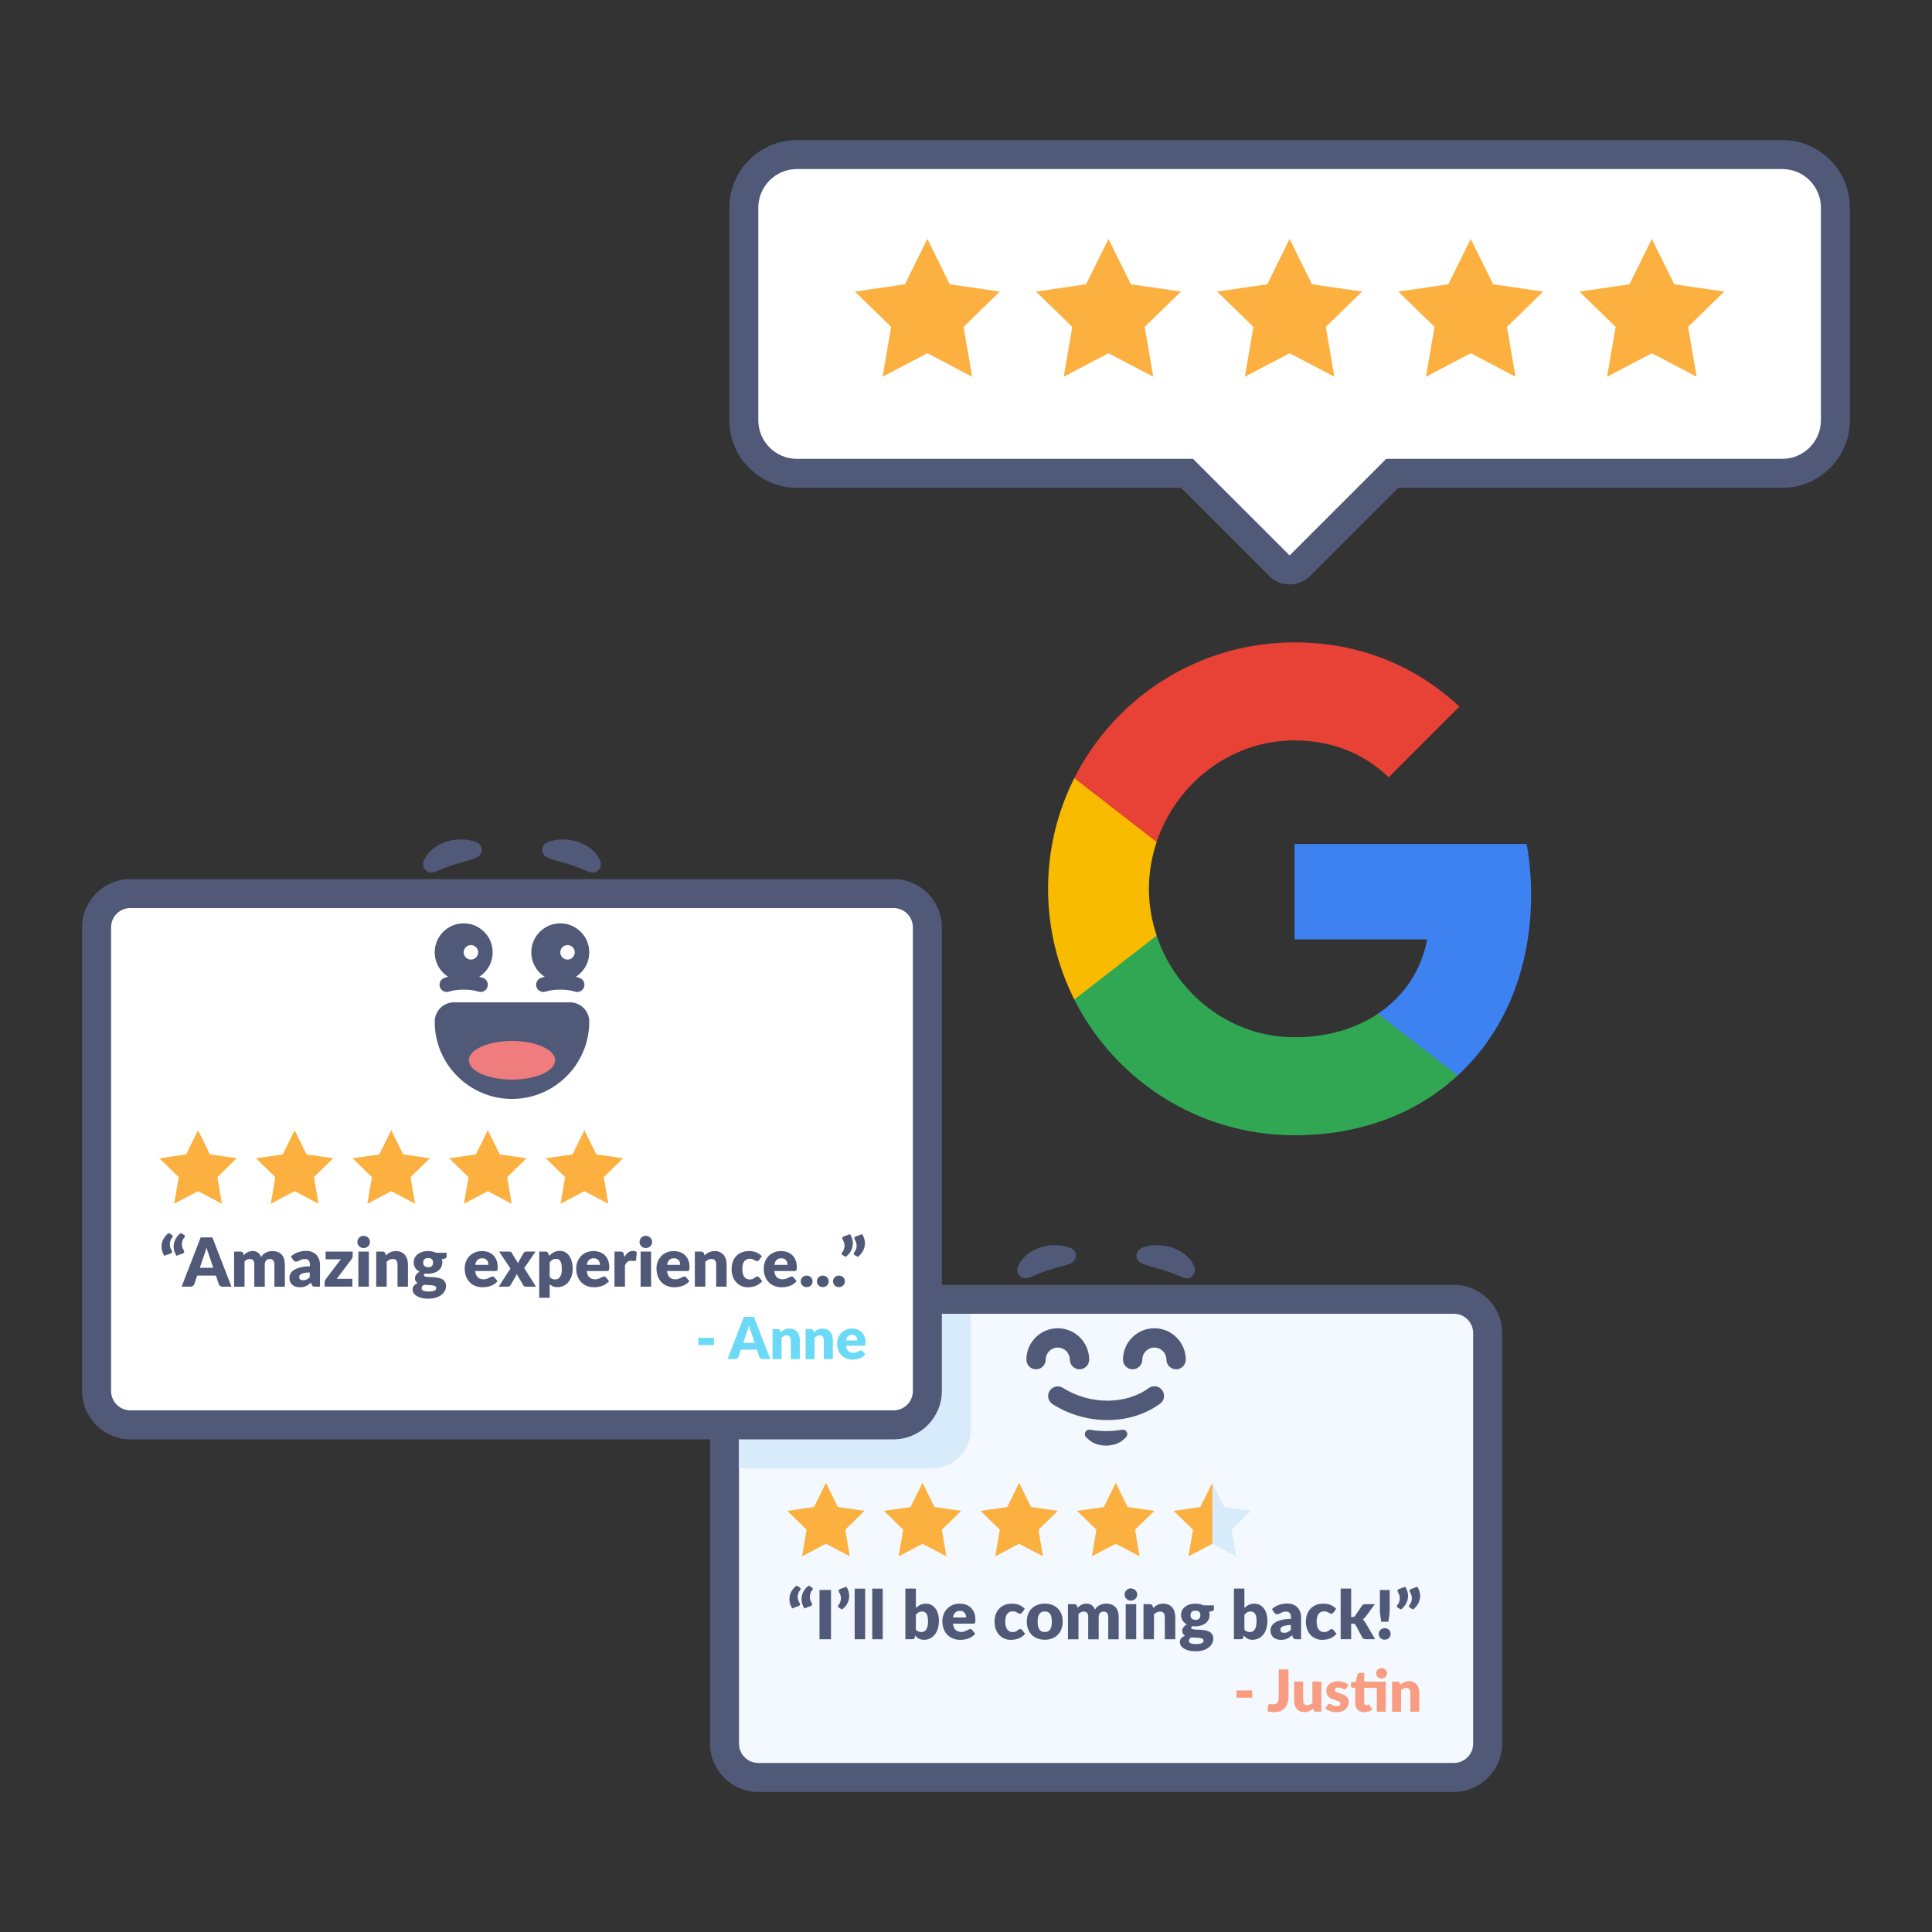 <?xml version="1.0" encoding="utf-8"?>
<!-- Generator: Adobe Illustrator 25.2.3, SVG Export Plug-In . SVG Version: 6.00 Build 0)  -->
<svg version="1.1" id="google-seller-ratings" xmlns="http://www.w3.org/2000/svg" xmlns:xlink="http://www.w3.org/1999/xlink"
	 x="0px" y="0px" viewBox="0 0 400 400" style="enable-background:new 0 0 400 400;" xml:space="preserve">
<rect x="0" y="0" width="400" height="400" fill="#333333" stroke="none"/>
<style type="text/css">
	.st0{fill:#FFFFFF;}
	.st1{fill:#515979;}
	.st2{fill-rule:evenodd;clip-rule:evenodd;fill:#3E82F1;}
	.st3{fill-rule:evenodd;clip-rule:evenodd;fill:#32A753;}
	.st4{fill-rule:evenodd;clip-rule:evenodd;fill:#F9BB00;}
	.st5{fill-rule:evenodd;clip-rule:evenodd;fill:#E74235;}
	.st6{fill:#F3F9FE;}
	.st7{fill:#D8EBFB;}
	.st8{fill:#FBB040;}
	.st9{fill:#F89D81;}
	.st10{fill:#EF7D7D;}
	.st11{fill:#6ADAF7;}
</style>
<g>
	<g>
		<path class="st0" d="M267,118c-0.77,0-1.54-0.29-2.12-0.88L245.76,98H165c-6.07,0-11-4.93-11-11V43c0-6.07,4.93-11,11-11h204
			c6.07,0,11,4.93,11,11v44c0,6.07-4.93,11-11,11h-80.76l-19.12,19.12C268.54,117.71,267.77,118,267,118z"/>
	</g>
	<g>
		<g>
			<path class="st1" d="M369,35c4.42,0,8,3.58,8,8v44c0,4.42-3.58,8-8,8h-82l-20,20l-20-20h-82c-4.42,0-8-3.58-8-8V43
				c0-4.42,3.58-8,8-8H369 M369,29H165c-7.72,0-14,6.28-14,14v44c0,7.72,6.28,14,14,14h79.51l18.24,18.24
				c1.17,1.17,2.71,1.76,4.24,1.76s3.07-0.59,4.24-1.76L289.49,101H369c7.72,0,14-6.28,14-14V43C383,35.28,376.72,29,369,29L369,29z
				"/>
		</g>
	</g>
</g>
<g>
	<g>
		<path class="st2" d="M317,185.18c0-3.62-0.32-7.1-0.93-10.44h-48.05v19.74h27.46c-1.18,6.38-4.78,11.78-10.18,15.4v12.8h16.49
			C311.43,213.8,317,200.72,317,185.18L317,185.18L317,185.18z M317,185.18"/>
	</g>
	<g>
		<path class="st3" d="M268.02,235.04c13.78,0,25.32-4.57,33.77-12.36l-16.49-12.8c-4.57,3.06-10.41,4.87-17.28,4.87
			c-13.29,0-24.54-8.98-28.55-21.03h-17.05v13.22C230.82,223.61,248.08,235.04,268.02,235.04L268.02,235.04L268.02,235.04z
			 M268.02,235.04"/>
	</g>
	<g>
		<path class="st4" d="M239.47,193.71c-1.02-3.06-1.6-6.33-1.6-9.69c0-3.36,0.58-6.63,1.6-9.69v-13.22h-17.05
			c-3.46,6.89-5.43,14.68-5.43,22.91c0,8.23,1.97,16.03,5.43,22.91L239.47,193.71L239.47,193.71L239.47,193.71z M239.47,193.71"/>
	</g>
	<g>
		<path class="st5" d="M268.02,153.29c7.49,0,14.22,2.57,19.5,7.63l14.63-14.63c-8.84-8.23-20.38-13.29-34.14-13.29
			c-19.94,0-37.2,11.43-45.59,28.11l17.05,13.22C243.48,162.27,254.73,153.29,268.02,153.29L268.02,153.29L268.02,153.29z
			 M268.02,153.29"/>
	</g>
</g>
<g>
	<g>
		<g>
			<path class="st6" d="M157,368c-3.86,0-7-3.14-7-7v-85c0-3.86,3.14-7,7-7h144c3.86,0,7,3.14,7,7v85c0,3.86-3.14,7-7,7H157z"/>
		</g>
		<g>
			<path class="st1" d="M301,272c2.21,0,4,1.79,4,4v85c0,2.21-1.79,4-4,4H157c-2.21,0-4-1.79-4-4v-85c0-2.21,1.79-4,4-4H301
				 M301,266H157c-5.51,0-10,4.49-10,10v85c0,5.51,4.49,10,10,10h144c5.51,0,10-4.49,10-10v-85C311,270.49,306.51,266,301,266
				L301,266z"/>
		</g>
	</g>
	<g>
		<path class="st7" d="M193,304h-40v-32h48v24C201,300.42,197.42,304,193,304z"/>
	</g>
	<g>
		<g>
			<g>
				<g>
					<g>
						<path class="st1" d="M243.5,283.5c-1.1,0-2-0.9-2-2c0-1.38-1.12-2.5-2.5-2.5s-2.5,1.12-2.5,2.5c0,1.1-0.9,2-2,2s-2-0.9-2-2
							c0-3.58,2.92-6.5,6.5-6.5s6.5,2.92,6.5,6.5C245.5,282.6,244.6,283.5,243.5,283.5z"/>
					</g>
				</g>
				<g>
					<g>
						<path class="st1" d="M223.5,283.5c-1.1,0-2-0.9-2-2c0-1.38-1.12-2.5-2.5-2.5s-2.5,1.12-2.5,2.5c0,1.1-0.9,2-2,2s-2-0.9-2-2
							c0-3.58,2.92-6.5,6.5-6.5s6.5,2.92,6.5,6.5C225.5,282.6,224.6,283.5,223.5,283.5z"/>
					</g>
				</g>
				<g>
					<path class="st1" d="M236.33,258.4c1.06-0.43,1.99-0.58,3.03-0.6c1.01-0.03,2.04,0.12,3.05,0.41c1.01,0.29,2,0.79,2.86,1.47
						c0.87,0.66,1.58,1.57,2.01,2.58c0.37,0.88-0.04,1.89-0.91,2.26c-0.41,0.18-0.85,0.18-1.25,0.04l-0.38-0.14
						c-0.75-0.27-1.31-0.55-1.94-0.78c-0.62-0.22-1.21-0.47-1.87-0.66l-2.04-0.61c-0.69-0.2-1.5-0.39-2.16-0.66l-0.4-0.17
						c-0.87-0.36-1.28-1.35-0.92-2.22C235.58,258.89,235.93,258.56,236.33,258.4z"/>
				</g>
				<g>
					<path class="st1" d="M221.28,261.71c-0.66,0.27-1.47,0.46-2.16,0.66l-2.04,0.61c-0.66,0.2-1.25,0.45-1.87,0.66
						c-0.62,0.23-1.19,0.51-1.94,0.78l-0.38,0.13c-0.9,0.32-1.88-0.15-2.2-1.05c-0.15-0.42-0.12-0.87,0.04-1.25
						c0.43-1,1.13-1.92,2.01-2.58c0.86-0.68,1.85-1.18,2.86-1.47c1.01-0.3,2.04-0.45,3.05-0.41c1.03,0.03,1.96,0.17,3.03,0.6
						c0.87,0.35,1.29,1.34,0.93,2.21c-0.18,0.44-0.52,0.76-0.92,0.93L221.28,261.71z"/>
				</g>
			</g>
		</g>
	</g>
	<g>
		<polygon class="st8" points="171,307 173.47,312.01 179,312.81 175,316.71 175.94,322.22 171,319.62 166.06,322.22 167,316.71 
			163,312.81 168.53,312.01 		"/>
	</g>
	<g>
		<polygon class="st8" points="191,307 193.47,312.01 199,312.81 195,316.71 195.94,322.22 191,319.62 186.06,322.22 187,316.71 
			183,312.81 188.53,312.01 		"/>
	</g>
	<g>
		<polygon class="st8" points="211,307 213.47,312.01 219,312.81 215,316.71 215.94,322.22 211,319.62 206.06,322.22 207,316.71 
			203,312.81 208.53,312.01 		"/>
	</g>
	<g>
		<polygon class="st8" points="231,307 233.47,312.01 239,312.81 235,316.71 235.94,322.22 231,319.62 226.06,322.22 227,316.71 
			223,312.81 228.53,312.01 		"/>
	</g>
	<g>
		<polygon class="st7" points="251,307 253.47,312.01 259,312.81 255,316.71 255.94,322.22 251,319.62 246.06,322.22 247,316.71 
			243,312.81 248.53,312.01 		"/>
	</g>
	<g>
		<g>
			<path class="st1" d="M164.02,333c-0.25-0.4-0.42-0.81-0.51-1.24c-0.09-0.43-0.09-0.85-0.02-1.26s0.23-0.81,0.47-1.19
				c0.24-0.38,0.55-0.72,0.96-1.03l0.69,0.41c0.06,0.04,0.1,0.08,0.13,0.13c0.02,0.05,0.03,0.09,0.03,0.14
				c0,0.05-0.01,0.1-0.04,0.14c-0.02,0.04-0.05,0.08-0.08,0.12c-0.08,0.08-0.17,0.21-0.26,0.39s-0.16,0.38-0.2,0.61
				s-0.04,0.49,0,0.77s0.15,0.56,0.34,0.86c0.1,0.16,0.13,0.3,0.08,0.42s-0.14,0.2-0.28,0.25L164.02,333z M166.53,333
				c-0.25-0.4-0.42-0.81-0.51-1.24c-0.09-0.43-0.09-0.85-0.02-1.26c0.08-0.41,0.23-0.81,0.47-1.19c0.24-0.38,0.55-0.72,0.96-1.03
				l0.69,0.41c0.06,0.04,0.1,0.08,0.13,0.13c0.02,0.05,0.03,0.09,0.03,0.14c0,0.05-0.01,0.1-0.04,0.14
				c-0.02,0.04-0.05,0.08-0.08,0.12c-0.08,0.08-0.17,0.21-0.26,0.39s-0.16,0.38-0.2,0.61s-0.04,0.49,0,0.77s0.15,0.56,0.34,0.86
				c0.1,0.16,0.13,0.3,0.08,0.42s-0.14,0.2-0.28,0.25L166.53,333z"/>
		</g>
		<g>
			<path class="st1" d="M172.05,339.39h-2.38v-10.2h2.38V339.39z"/>
		</g>
		<g>
			<path class="st1" d="M175.24,328.51c0.25,0.4,0.42,0.81,0.51,1.24s0.09,0.84,0.02,1.26c-0.08,0.41-0.23,0.81-0.47,1.19
				c-0.24,0.38-0.56,0.72-0.95,1.03l-0.69-0.41c-0.06-0.03-0.1-0.07-0.13-0.12s-0.03-0.1-0.03-0.15c0-0.05,0.01-0.09,0.03-0.14
				c0.02-0.04,0.05-0.08,0.08-0.12c0.05-0.06,0.11-0.13,0.17-0.23c0.06-0.1,0.12-0.21,0.17-0.34c0.05-0.13,0.09-0.27,0.12-0.43
				s0.04-0.32,0.03-0.5c-0.01-0.17-0.04-0.36-0.1-0.55c-0.06-0.19-0.15-0.38-0.27-0.58c-0.1-0.16-0.13-0.3-0.08-0.42
				c0.05-0.12,0.14-0.2,0.28-0.25L175.24,328.51z"/>
		</g>
		<g>
			<path class="st1" d="M179.12,328.91v10.48h-2.17v-10.48H179.12z"/>
		</g>
		<g>
			<path class="st1" d="M182.76,328.91v10.48h-2.17v-10.48H182.76z"/>
		</g>
		<g>
			<path class="st1" d="M189.63,332.9c0.28-0.27,0.59-0.48,0.92-0.64c0.33-0.16,0.71-0.24,1.12-0.24c0.41,0,0.78,0.08,1.12,0.25
				c0.34,0.17,0.62,0.41,0.86,0.72s0.42,0.68,0.55,1.12c0.13,0.44,0.19,0.93,0.19,1.47c0,0.59-0.08,1.12-0.22,1.6
				c-0.15,0.48-0.36,0.89-0.63,1.24c-0.27,0.34-0.6,0.61-0.98,0.8c-0.38,0.19-0.8,0.28-1.25,0.28c-0.22,0-0.42-0.02-0.59-0.06
				c-0.17-0.04-0.33-0.1-0.48-0.18c-0.14-0.08-0.28-0.17-0.4-0.28s-0.23-0.22-0.35-0.35l-0.08,0.36c-0.04,0.15-0.1,0.25-0.18,0.31
				s-0.2,0.08-0.34,0.08h-1.44v-10.48h2.17V332.9z M189.63,337.41c0.16,0.18,0.34,0.3,0.53,0.38c0.19,0.07,0.39,0.11,0.58,0.11
				c0.21,0,0.39-0.04,0.57-0.12s0.32-0.2,0.44-0.38c0.12-0.17,0.22-0.41,0.29-0.69c0.07-0.29,0.1-0.64,0.1-1.06
				c0-0.36-0.03-0.67-0.08-0.93c-0.05-0.25-0.13-0.46-0.24-0.62c-0.1-0.16-0.24-0.28-0.39-0.35c-0.16-0.07-0.33-0.11-0.54-0.11
				c-0.27,0-0.5,0.06-0.69,0.17c-0.2,0.12-0.39,0.29-0.58,0.51V337.41z"/>
		</g>
		<g>
			<path class="st1" d="M197.29,336.14c0.07,0.61,0.25,1.05,0.55,1.32c0.3,0.27,0.68,0.41,1.15,0.41c0.25,0,0.47-0.03,0.65-0.09
				c0.18-0.06,0.34-0.13,0.49-0.2c0.14-0.08,0.27-0.14,0.39-0.2s0.24-0.09,0.37-0.09c0.17,0,0.3,0.06,0.39,0.19l0.63,0.78
				c-0.22,0.26-0.46,0.46-0.72,0.63c-0.26,0.16-0.52,0.29-0.8,0.38c-0.27,0.09-0.55,0.15-0.82,0.19s-0.53,0.05-0.78,0.05
				c-0.51,0-0.99-0.08-1.43-0.25c-0.45-0.17-0.84-0.41-1.17-0.74c-0.33-0.33-0.6-0.73-0.79-1.22s-0.29-1.05-0.29-1.69
				c0-0.49,0.08-0.95,0.25-1.38c0.17-0.43,0.4-0.81,0.71-1.14c0.31-0.33,0.69-0.59,1.13-0.78s0.94-0.29,1.49-0.29
				c0.48,0,0.92,0.08,1.32,0.22c0.4,0.15,0.74,0.37,1.03,0.65c0.29,0.29,0.51,0.63,0.67,1.05s0.24,0.88,0.24,1.4
				c0,0.16-0.01,0.3-0.02,0.4c-0.01,0.1-0.04,0.18-0.08,0.25c-0.04,0.06-0.09,0.1-0.15,0.13c-0.06,0.02-0.14,0.04-0.24,0.04H197.29z
				 M200.02,334.88c0-0.17-0.02-0.34-0.07-0.5c-0.04-0.16-0.12-0.31-0.22-0.44c-0.1-0.13-0.23-0.23-0.4-0.31
				c-0.16-0.08-0.36-0.12-0.6-0.12c-0.41,0-0.73,0.12-0.97,0.35s-0.39,0.58-0.46,1.02H200.02z"/>
		</g>
		<g>
			<path class="st1" d="M211.62,333.85c-0.07,0.08-0.13,0.14-0.19,0.19c-0.06,0.05-0.15,0.07-0.26,0.07c-0.11,0-0.2-0.03-0.29-0.08
				c-0.09-0.05-0.18-0.11-0.29-0.17c-0.11-0.06-0.23-0.12-0.38-0.17c-0.14-0.05-0.32-0.08-0.54-0.08c-0.27,0-0.5,0.05-0.69,0.15
				s-0.35,0.24-0.48,0.42c-0.13,0.18-0.22,0.41-0.28,0.67s-0.09,0.56-0.09,0.89c0,0.7,0.13,1.23,0.4,1.6
				c0.27,0.37,0.64,0.56,1.11,0.56c0.25,0,0.45-0.03,0.6-0.09c0.15-0.06,0.27-0.13,0.38-0.21c0.1-0.08,0.2-0.15,0.28-0.21
				s0.2-0.1,0.33-0.1c0.17,0,0.3,0.06,0.39,0.19l0.63,0.78c-0.22,0.26-0.46,0.46-0.71,0.63s-0.5,0.29-0.76,0.38
				c-0.26,0.09-0.52,0.15-0.78,0.19c-0.26,0.04-0.52,0.05-0.76,0.05c-0.44,0-0.87-0.08-1.27-0.25c-0.4-0.17-0.76-0.41-1.06-0.73
				c-0.31-0.32-0.55-0.71-0.73-1.18s-0.27-1-0.27-1.6c0-0.52,0.08-1.01,0.23-1.47s0.39-0.85,0.69-1.18c0.3-0.33,0.68-0.6,1.13-0.79
				c0.45-0.19,0.97-0.29,1.56-0.29c0.57,0,1.07,0.09,1.5,0.27c0.43,0.18,0.82,0.45,1.16,0.8L211.62,333.85z"/>
		</g>
		<g>
			<path class="st1" d="M216.32,332.01c0.55,0,1.05,0.09,1.5,0.26c0.45,0.17,0.84,0.42,1.17,0.74s0.58,0.71,0.76,1.17
				c0.18,0.46,0.27,0.98,0.27,1.55c0,0.58-0.09,1.1-0.27,1.57c-0.18,0.46-0.43,0.86-0.76,1.18s-0.71,0.57-1.17,0.75
				s-0.95,0.26-1.5,0.26c-0.56,0-1.06-0.09-1.52-0.26s-0.85-0.42-1.18-0.75c-0.33-0.32-0.58-0.72-0.76-1.18
				c-0.18-0.46-0.27-0.99-0.27-1.57c0-0.57,0.09-1.09,0.27-1.55c0.18-0.46,0.43-0.85,0.76-1.17c0.33-0.32,0.72-0.57,1.18-0.74
				C215.26,332.1,215.76,332.01,216.32,332.01z M216.32,337.89c0.5,0,0.87-0.18,1.1-0.53c0.24-0.35,0.35-0.89,0.35-1.61
				s-0.12-1.25-0.35-1.6c-0.23-0.35-0.6-0.52-1.1-0.52c-0.51,0-0.89,0.17-1.13,0.52c-0.24,0.35-0.36,0.88-0.36,1.6
				s0.12,1.25,0.36,1.61S215.8,337.89,216.32,337.89z"/>
		</g>
		<g>
			<path class="st1" d="M221.11,339.39v-7.26h1.34c0.27,0,0.45,0.12,0.53,0.36l0.12,0.39c0.12-0.13,0.25-0.24,0.38-0.35
				c0.13-0.1,0.27-0.2,0.42-0.27c0.15-0.08,0.31-0.14,0.49-0.18c0.17-0.04,0.37-0.07,0.58-0.07c0.44,0,0.8,0.11,1.09,0.34
				s0.5,0.53,0.65,0.91c0.12-0.22,0.27-0.42,0.44-0.57c0.18-0.16,0.37-0.29,0.57-0.38s0.42-0.17,0.64-0.22
				c0.23-0.05,0.45-0.07,0.68-0.07c0.42,0,0.79,0.06,1.11,0.19c0.32,0.12,0.59,0.3,0.81,0.54c0.22,0.24,0.38,0.53,0.49,0.87
				c0.11,0.34,0.17,0.73,0.17,1.17v4.61h-2.17v-4.61c0-0.75-0.32-1.13-0.96-1.13c-0.29,0-0.54,0.1-0.73,0.29
				c-0.19,0.19-0.29,0.47-0.29,0.84v4.61h-2.17v-4.61c0-0.42-0.08-0.71-0.24-0.88c-0.16-0.17-0.4-0.25-0.72-0.25
				c-0.2,0-0.38,0.04-0.56,0.13c-0.18,0.09-0.34,0.21-0.49,0.36v5.25H221.11z"/>
		</g>
		<g>
			<path class="st1" d="M235.46,330.14c0,0.17-0.04,0.33-0.11,0.49c-0.07,0.15-0.17,0.29-0.29,0.4s-0.26,0.21-0.42,0.27
				c-0.16,0.07-0.33,0.1-0.51,0.1c-0.18,0-0.34-0.03-0.5-0.1c-0.15-0.07-0.29-0.16-0.41-0.27s-0.21-0.25-0.28-0.4
				c-0.07-0.15-0.1-0.31-0.1-0.49c0-0.18,0.04-0.34,0.1-0.5c0.07-0.15,0.16-0.29,0.28-0.41c0.12-0.12,0.26-0.21,0.41-0.27
				c0.15-0.07,0.32-0.1,0.5-0.1c0.18,0,0.35,0.03,0.51,0.1c0.16,0.07,0.3,0.16,0.42,0.27c0.12,0.12,0.22,0.25,0.29,0.41
				S235.46,329.96,235.46,330.14z M235.24,332.13v7.26h-2.17v-7.26H235.24z"/>
		</g>
		<g>
			<path class="st1" d="M238.76,332.91c0.14-0.13,0.28-0.25,0.43-0.36c0.15-0.11,0.31-0.21,0.48-0.28c0.17-0.08,0.36-0.14,0.55-0.18
				c0.2-0.04,0.41-0.07,0.65-0.07c0.4,0,0.75,0.07,1.05,0.21c0.31,0.14,0.56,0.33,0.77,0.57c0.21,0.25,0.37,0.54,0.48,0.88
				c0.11,0.34,0.16,0.71,0.16,1.1v4.61h-2.17v-4.61c0-0.35-0.08-0.63-0.24-0.83s-0.4-0.3-0.72-0.3c-0.24,0-0.46,0.05-0.67,0.15
				c-0.21,0.1-0.41,0.24-0.61,0.41v5.18h-2.17v-7.26h1.34c0.27,0,0.45,0.12,0.53,0.36L238.76,332.91z"/>
		</g>
		<g>
			<path class="st1" d="M251.32,332.35v0.79c0,0.12-0.03,0.22-0.1,0.29s-0.18,0.12-0.35,0.16l-0.53,0.12
				c0.03,0.1,0.05,0.21,0.07,0.31s0.03,0.22,0.03,0.34c0,0.36-0.08,0.69-0.23,0.98s-0.36,0.54-0.62,0.74s-0.57,0.36-0.93,0.47
				c-0.36,0.11-0.75,0.17-1.16,0.17c-0.11,0-0.22,0-0.33-0.01s-0.21-0.02-0.31-0.04c-0.16,0.1-0.24,0.21-0.24,0.33
				c0,0.12,0.06,0.21,0.2,0.26s0.3,0.09,0.52,0.11c0.21,0.02,0.46,0.04,0.73,0.04s0.55,0.02,0.84,0.05
				c0.29,0.03,0.56,0.07,0.84,0.13c0.27,0.06,0.52,0.16,0.73,0.29s0.39,0.32,0.52,0.54c0.13,0.23,0.2,0.51,0.2,0.87
				c0,0.33-0.08,0.65-0.24,0.96c-0.16,0.31-0.39,0.59-0.7,0.83c-0.31,0.24-0.69,0.44-1.13,0.58c-0.45,0.15-0.96,0.22-1.54,0.22
				c-0.57,0-1.06-0.05-1.47-0.16c-0.41-0.11-0.76-0.25-1.03-0.42c-0.27-0.17-0.47-0.38-0.61-0.61s-0.2-0.47-0.2-0.71
				c0-0.32,0.09-0.59,0.28-0.8c0.19-0.21,0.45-0.39,0.78-0.52c-0.18-0.11-0.32-0.25-0.42-0.41c-0.1-0.17-0.15-0.39-0.15-0.65
				c0-0.11,0.02-0.22,0.06-0.34s0.1-0.24,0.18-0.35c0.08-0.11,0.18-0.22,0.3-0.33s0.27-0.19,0.43-0.27
				c-0.38-0.2-0.68-0.47-0.89-0.79c-0.22-0.33-0.33-0.71-0.33-1.15c0-0.36,0.08-0.69,0.23-0.98c0.15-0.29,0.36-0.54,0.63-0.74
				c0.27-0.2,0.58-0.36,0.95-0.47c0.36-0.11,0.76-0.16,1.18-0.16c0.62,0,1.16,0.12,1.64,0.35H251.32z M249.18,339.65
				c0-0.17-0.08-0.3-0.23-0.37s-0.35-0.13-0.6-0.17c-0.25-0.03-0.52-0.05-0.83-0.06c-0.3-0.01-0.61-0.03-0.91-0.05
				c-0.13,0.09-0.25,0.2-0.33,0.31s-0.13,0.24-0.13,0.39c0,0.1,0.02,0.2,0.07,0.28s0.12,0.16,0.23,0.22
				c0.11,0.06,0.26,0.11,0.45,0.14c0.19,0.04,0.43,0.05,0.72,0.05c0.31,0,0.57-0.02,0.77-0.06s0.36-0.09,0.48-0.15
				s0.2-0.14,0.25-0.23C249.16,339.86,249.18,339.76,249.18,339.65z M247.5,335.38c0.36,0,0.62-0.09,0.78-0.27
				c0.16-0.18,0.24-0.41,0.24-0.7c0-0.29-0.08-0.53-0.24-0.69c-0.16-0.17-0.42-0.25-0.78-0.25s-0.62,0.08-0.78,0.25
				c-0.16,0.17-0.24,0.4-0.24,0.69c0,0.14,0.02,0.27,0.06,0.38c0.04,0.12,0.1,0.22,0.19,0.3c0.08,0.09,0.19,0.15,0.32,0.2
				C247.17,335.35,247.32,335.38,247.5,335.38z"/>
		</g>
		<g>
			<path class="st1" d="M257.64,332.9c0.28-0.27,0.59-0.48,0.92-0.64c0.33-0.16,0.71-0.24,1.12-0.24c0.41,0,0.78,0.08,1.12,0.25
				s0.62,0.41,0.86,0.72s0.42,0.68,0.55,1.12c0.13,0.44,0.19,0.93,0.19,1.47c0,0.59-0.08,1.12-0.22,1.6s-0.36,0.89-0.63,1.24
				c-0.27,0.34-0.6,0.61-0.98,0.8c-0.38,0.19-0.8,0.28-1.25,0.28c-0.22,0-0.42-0.02-0.59-0.06s-0.33-0.1-0.48-0.18
				c-0.14-0.08-0.28-0.17-0.39-0.28s-0.23-0.22-0.35-0.35l-0.08,0.36c-0.04,0.15-0.1,0.25-0.18,0.31s-0.2,0.08-0.34,0.08h-1.44
				v-10.48h2.17V332.9z M257.64,337.41c0.16,0.18,0.34,0.3,0.53,0.38c0.19,0.07,0.38,0.11,0.58,0.11c0.21,0,0.39-0.04,0.57-0.12
				c0.17-0.08,0.32-0.2,0.44-0.38c0.12-0.17,0.22-0.41,0.29-0.69c0.07-0.29,0.11-0.64,0.11-1.06c0-0.36-0.03-0.67-0.08-0.93
				c-0.05-0.25-0.13-0.46-0.24-0.62s-0.24-0.28-0.39-0.35s-0.33-0.11-0.54-0.11c-0.27,0-0.5,0.06-0.69,0.17
				c-0.2,0.12-0.39,0.29-0.58,0.51V337.41z"/>
		</g>
		<g>
			<path class="st1" d="M263.35,333.13c0.44-0.39,0.93-0.68,1.46-0.86c0.54-0.19,1.11-0.28,1.72-0.28c0.44,0,0.83,0.07,1.19,0.21
				c0.35,0.14,0.65,0.34,0.9,0.59c0.24,0.25,0.43,0.56,0.56,0.91c0.13,0.35,0.2,0.73,0.2,1.15v4.54h-0.99
				c-0.21,0-0.36-0.03-0.46-0.08s-0.19-0.17-0.26-0.35l-0.15-0.4c-0.18,0.15-0.36,0.29-0.53,0.41c-0.17,0.12-0.34,0.22-0.52,0.3
				c-0.18,0.08-0.37,0.14-0.57,0.18c-0.2,0.04-0.43,0.06-0.68,0.06c-0.33,0-0.63-0.04-0.9-0.13s-0.5-0.21-0.69-0.38
				s-0.34-0.38-0.44-0.63c-0.1-0.25-0.15-0.54-0.15-0.86c0-0.26,0.07-0.53,0.2-0.79c0.13-0.27,0.36-0.51,0.68-0.74
				c0.32-0.22,0.76-0.41,1.3-0.56c0.54-0.15,1.23-0.23,2.06-0.25v-0.31c0-0.42-0.09-0.73-0.26-0.92c-0.18-0.19-0.42-0.28-0.75-0.28
				c-0.26,0-0.47,0.03-0.63,0.08c-0.16,0.06-0.31,0.12-0.44,0.19c-0.13,0.07-0.25,0.13-0.37,0.19c-0.12,0.06-0.27,0.08-0.44,0.08
				c-0.15,0-0.28-0.04-0.38-0.11c-0.1-0.08-0.19-0.16-0.25-0.27L263.35,333.13z M267.26,336.43c-0.43,0.02-0.79,0.06-1.07,0.11
				c-0.28,0.06-0.5,0.13-0.67,0.21c-0.16,0.08-0.28,0.18-0.34,0.29c-0.06,0.11-0.09,0.22-0.09,0.35c0,0.25,0.07,0.42,0.2,0.52
				s0.33,0.15,0.6,0.15c0.28,0,0.52-0.05,0.73-0.15c0.21-0.1,0.42-0.26,0.64-0.48V336.43z"/>
		</g>
		<g>
			<path class="st1" d="M276.09,333.85c-0.06,0.08-0.13,0.14-0.19,0.19c-0.06,0.05-0.15,0.07-0.26,0.07c-0.11,0-0.21-0.03-0.29-0.08
				c-0.09-0.05-0.18-0.11-0.29-0.17c-0.11-0.06-0.23-0.12-0.38-0.17c-0.14-0.05-0.32-0.08-0.54-0.08c-0.27,0-0.5,0.05-0.69,0.15
				s-0.35,0.24-0.48,0.42c-0.12,0.18-0.22,0.41-0.28,0.67s-0.09,0.56-0.09,0.89c0,0.7,0.13,1.23,0.4,1.6
				c0.27,0.37,0.64,0.56,1.11,0.56c0.25,0,0.45-0.03,0.6-0.09c0.15-0.06,0.27-0.13,0.38-0.21c0.1-0.08,0.2-0.15,0.28-0.21
				c0.09-0.07,0.19-0.1,0.32-0.1c0.17,0,0.3,0.06,0.39,0.19l0.63,0.78c-0.22,0.26-0.46,0.46-0.71,0.63
				c-0.25,0.16-0.5,0.29-0.76,0.38c-0.26,0.09-0.52,0.15-0.78,0.19s-0.52,0.05-0.76,0.05c-0.45,0-0.87-0.08-1.27-0.25
				s-0.76-0.41-1.06-0.73c-0.3-0.32-0.55-0.71-0.73-1.18c-0.18-0.47-0.27-1-0.27-1.6c0-0.52,0.08-1.01,0.23-1.47
				s0.39-0.85,0.69-1.18c0.31-0.33,0.68-0.6,1.13-0.79s0.97-0.29,1.56-0.29c0.57,0,1.07,0.09,1.5,0.27c0.43,0.18,0.82,0.45,1.16,0.8
				L276.09,333.85z"/>
		</g>
		<g>
			<path class="st1" d="M279.74,328.91v5.87h0.32c0.13,0,0.24-0.02,0.31-0.06c0.07-0.04,0.14-0.11,0.21-0.2l1.37-2.04
				c0.08-0.12,0.18-0.2,0.29-0.26c0.11-0.06,0.24-0.09,0.41-0.09h1.99l-1.88,2.58c-0.18,0.23-0.39,0.42-0.63,0.57
				c0.11,0.08,0.21,0.17,0.29,0.28c0.09,0.1,0.17,0.22,0.25,0.35l2.04,3.47h-1.96c-0.16,0-0.3-0.03-0.42-0.08
				c-0.12-0.05-0.21-0.15-0.29-0.28l-1.37-2.57c-0.06-0.12-0.13-0.19-0.2-0.23c-0.07-0.04-0.17-0.05-0.31-0.05h-0.42v3.21h-2.17
				v-10.48H279.74z"/>
		</g>
		<g>
			<path class="st1" d="M285.45,338.29c0-0.17,0.03-0.32,0.1-0.47c0.06-0.14,0.15-0.27,0.26-0.38s0.24-0.19,0.39-0.25
				c0.15-0.06,0.31-0.09,0.49-0.09c0.17,0,0.33,0.03,0.48,0.09c0.15,0.06,0.28,0.15,0.39,0.25s0.2,0.23,0.26,0.38
				c0.06,0.15,0.09,0.3,0.09,0.47s-0.03,0.33-0.09,0.47c-0.06,0.15-0.15,0.27-0.26,0.38s-0.24,0.19-0.39,0.25
				c-0.15,0.06-0.31,0.09-0.48,0.09c-0.18,0-0.34-0.03-0.49-0.09c-0.15-0.06-0.28-0.14-0.39-0.25s-0.2-0.23-0.26-0.38
				C285.48,338.61,285.45,338.46,285.45,338.29z M287.72,329.19v4c0,0.43-0.03,0.86-0.08,1.28c-0.05,0.42-0.12,0.85-0.2,1.29h-1.47
				c-0.08-0.44-0.15-0.87-0.2-1.29c-0.05-0.42-0.08-0.85-0.08-1.28v-4H287.72z"/>
		</g>
		<g>
			<path class="st1" d="M290.94,328.51c0.25,0.4,0.42,0.81,0.51,1.24c0.09,0.42,0.09,0.84,0.02,1.26c-0.08,0.41-0.23,0.81-0.47,1.19
				c-0.24,0.38-0.56,0.72-0.95,1.03l-0.69-0.41c-0.06-0.03-0.1-0.07-0.12-0.12s-0.04-0.1-0.03-0.15c0-0.05,0.01-0.09,0.03-0.14
				c0.02-0.04,0.05-0.08,0.08-0.12c0.05-0.06,0.11-0.13,0.17-0.23c0.06-0.1,0.12-0.21,0.17-0.34c0.05-0.13,0.09-0.27,0.12-0.43
				c0.03-0.16,0.04-0.32,0.03-0.5c-0.01-0.17-0.04-0.36-0.1-0.55c-0.05-0.19-0.15-0.38-0.27-0.58c-0.1-0.16-0.13-0.3-0.08-0.42
				c0.05-0.12,0.14-0.2,0.29-0.25L290.94,328.51z M293.44,328.51c0.25,0.4,0.42,0.81,0.51,1.24c0.09,0.42,0.09,0.84,0.02,1.26
				c-0.08,0.41-0.23,0.81-0.47,1.19c-0.24,0.38-0.55,0.72-0.95,1.03l-0.69-0.41c-0.06-0.03-0.1-0.07-0.12-0.12s-0.04-0.1-0.03-0.15
				c0-0.05,0.01-0.09,0.03-0.14c0.02-0.04,0.05-0.08,0.08-0.12c0.05-0.06,0.11-0.13,0.17-0.23c0.06-0.1,0.12-0.21,0.17-0.34
				c0.05-0.13,0.09-0.27,0.12-0.43c0.03-0.16,0.04-0.32,0.03-0.5c-0.01-0.17-0.04-0.36-0.1-0.55c-0.05-0.19-0.15-0.38-0.27-0.58
				c-0.1-0.16-0.13-0.3-0.08-0.42c0.05-0.12,0.14-0.2,0.29-0.25L293.44,328.51z"/>
		</g>
	</g>
	<g>
		<g>
			<path class="st9" d="M256.01,349.99h3.24v1.5h-3.24V349.99z"/>
		</g>
		<g>
			<path class="st9" d="M266.77,351.22c0,0.49-0.06,0.93-0.18,1.33c-0.12,0.4-0.31,0.74-0.55,1.03s-0.55,0.51-0.93,0.67
				c-0.37,0.16-0.81,0.24-1.31,0.24c-0.23,0-0.45-0.01-0.68-0.04c-0.22-0.02-0.45-0.06-0.69-0.12l0.11-1.18
				c0.01-0.1,0.05-0.19,0.13-0.25c0.07-0.06,0.17-0.1,0.31-0.1c0.07,0,0.15,0.01,0.25,0.03c0.1,0.02,0.22,0.03,0.36,0.03
				c0.2,0,0.37-0.03,0.51-0.08c0.14-0.05,0.27-0.14,0.36-0.27c0.1-0.13,0.17-0.29,0.21-0.5c0.05-0.2,0.07-0.46,0.07-0.76v-5.62h2.03
				V351.22z"/>
		</g>
		<g>
			<path class="st9" d="M273.58,348.16v6.22h-1.15c-0.23,0-0.38-0.1-0.46-0.31l-0.11-0.36c-0.12,0.12-0.24,0.22-0.37,0.31
				c-0.13,0.09-0.27,0.17-0.41,0.24c-0.15,0.07-0.3,0.12-0.47,0.16s-0.36,0.06-0.56,0.06c-0.34,0-0.64-0.06-0.9-0.18
				s-0.48-0.28-0.66-0.5c-0.18-0.21-0.32-0.46-0.41-0.75s-0.14-0.6-0.14-0.95v-3.95h1.86v3.95c0,0.31,0.07,0.55,0.21,0.71
				s0.35,0.25,0.62,0.25c0.21,0,0.4-0.04,0.57-0.13c0.18-0.09,0.35-0.2,0.52-0.35v-4.43H273.58z"/>
		</g>
		<g>
			<path class="st9" d="M278.79,349.53c-0.05,0.08-0.1,0.13-0.15,0.16c-0.05,0.03-0.12,0.05-0.21,0.05c-0.09,0-0.18-0.02-0.26-0.06
				s-0.18-0.08-0.29-0.12s-0.22-0.08-0.35-0.12c-0.13-0.04-0.27-0.06-0.44-0.06c-0.24,0-0.42,0.04-0.54,0.13
				c-0.13,0.09-0.19,0.21-0.19,0.38c0,0.12,0.04,0.21,0.12,0.29s0.19,0.14,0.33,0.2c0.13,0.06,0.29,0.11,0.46,0.17
				s0.35,0.11,0.53,0.17c0.18,0.06,0.36,0.14,0.53,0.22s0.33,0.19,0.46,0.32c0.14,0.13,0.25,0.28,0.33,0.46s0.12,0.4,0.12,0.65
				c0,0.31-0.06,0.59-0.17,0.85c-0.11,0.26-0.28,0.48-0.5,0.67c-0.22,0.19-0.5,0.33-0.82,0.44c-0.33,0.1-0.7,0.16-1.12,0.16
				c-0.21,0-0.42-0.02-0.63-0.06c-0.21-0.04-0.42-0.09-0.62-0.16c-0.2-0.07-0.38-0.15-0.55-0.24s-0.31-0.2-0.43-0.3l0.43-0.68
				c0.05-0.08,0.11-0.14,0.18-0.19c0.07-0.05,0.17-0.07,0.29-0.07c0.11,0,0.21,0.02,0.29,0.07s0.18,0.1,0.28,0.16
				c0.1,0.06,0.22,0.11,0.35,0.16c0.13,0.05,0.3,0.07,0.51,0.07c0.14,0,0.27-0.01,0.37-0.04s0.18-0.07,0.24-0.12
				c0.06-0.05,0.1-0.11,0.13-0.17c0.03-0.06,0.04-0.13,0.04-0.2c0-0.12-0.04-0.23-0.13-0.31s-0.19-0.15-0.33-0.21
				c-0.13-0.06-0.29-0.11-0.46-0.16s-0.35-0.11-0.53-0.17c-0.18-0.06-0.36-0.14-0.53-0.23c-0.18-0.09-0.33-0.2-0.47-0.34
				c-0.13-0.14-0.24-0.31-0.33-0.51s-0.13-0.44-0.13-0.73c0-0.26,0.05-0.52,0.15-0.75c0.1-0.24,0.26-0.45,0.46-0.63
				c0.21-0.18,0.46-0.32,0.77-0.43c0.31-0.11,0.67-0.16,1.08-0.16c0.22,0,0.44,0.02,0.65,0.06c0.21,0.04,0.41,0.1,0.59,0.17
				c0.19,0.07,0.35,0.16,0.5,0.25c0.15,0.1,0.29,0.21,0.4,0.32L278.79,349.53z"/>
		</g>
		<g>
			<path class="st9" d="M286.91,354.39h-1.86v-4.94h-2.61v3.09c0,0.14,0.04,0.26,0.11,0.36c0.07,0.09,0.17,0.14,0.3,0.14
				c0.07,0,0.12-0.01,0.17-0.02c0.04-0.01,0.09-0.03,0.12-0.05c0.04-0.02,0.07-0.03,0.1-0.05c0.03-0.01,0.07-0.02,0.11-0.02
				c0.06,0,0.1,0.01,0.13,0.04c0.04,0.03,0.07,0.07,0.11,0.12l0.56,0.88c-0.24,0.18-0.51,0.32-0.81,0.41
				c-0.3,0.09-0.61,0.13-0.93,0.13c-0.3,0-0.56-0.04-0.78-0.13s-0.42-0.21-0.57-0.37c-0.15-0.16-0.27-0.35-0.35-0.57
				c-0.08-0.22-0.12-0.47-0.12-0.75v-3.22h-0.53c-0.1,0-0.18-0.03-0.25-0.09c-0.07-0.06-0.1-0.15-0.1-0.27v-0.73l0.99-0.2l0.37-1.51
				c0.05-0.19,0.18-0.29,0.41-0.29h0.97v1.82h4.46V354.39z M287.17,346.45c0,0.15-0.03,0.29-0.09,0.42s-0.14,0.25-0.25,0.34
				s-0.22,0.17-0.36,0.23c-0.14,0.06-0.29,0.08-0.44,0.08c-0.15,0-0.29-0.03-0.43-0.08c-0.13-0.06-0.25-0.13-0.35-0.23
				c-0.1-0.1-0.18-0.21-0.24-0.34c-0.06-0.13-0.09-0.27-0.09-0.42c0-0.15,0.03-0.29,0.09-0.42c0.06-0.13,0.14-0.25,0.24-0.35
				c0.1-0.1,0.22-0.18,0.35-0.23c0.13-0.06,0.28-0.09,0.43-0.09c0.16,0,0.3,0.03,0.44,0.09c0.14,0.06,0.26,0.14,0.36,0.23
				c0.1,0.1,0.19,0.21,0.25,0.35C287.14,346.17,287.17,346.31,287.17,346.45z"/>
		</g>
		<g>
			<path class="st9" d="M289.93,348.84c0.12-0.11,0.24-0.22,0.37-0.31c0.13-0.1,0.27-0.18,0.41-0.24c0.15-0.07,0.3-0.12,0.47-0.16
				c0.17-0.04,0.36-0.06,0.56-0.06c0.34,0,0.64,0.06,0.9,0.18c0.26,0.12,0.48,0.28,0.66,0.49c0.18,0.21,0.32,0.46,0.41,0.75
				s0.14,0.61,0.14,0.95v3.95h-1.86v-3.95c0-0.3-0.07-0.54-0.21-0.71s-0.35-0.25-0.62-0.25c-0.21,0-0.4,0.04-0.57,0.13
				s-0.35,0.2-0.52,0.35v4.44h-1.86v-6.22h1.15c0.23,0,0.38,0.1,0.46,0.31L289.93,348.84z"/>
		</g>
	</g>
	<g>
		<polygon class="st8" points="251,307 251,319.62 246.06,322.22 247,316.71 243,312.81 248.53,312.01 		"/>
	</g>
	<g>
		<g>
			<path class="st1" d="M229.26,294.01c-3.9,0-7.88-1.1-11.33-3.29c-0.93-0.59-1.21-1.83-0.61-2.76c0.59-0.93,1.83-1.2,2.76-0.61
				c5.51,3.51,12.97,3.53,17.75,0.04c0.89-0.65,2.14-0.46,2.79,0.44c0.65,0.89,0.46,2.14-0.44,2.79
				C237.08,292.88,233.22,294.01,229.26,294.01z"/>
		</g>
		<g>
			<path class="st1" d="M225.67,296.01c2.2,0.37,4.47,0.39,6.66,0c0.49-0.09,0.96,0.24,1.05,0.74c0.05,0.31-0.05,0.61-0.26,0.81
				l-0.44,0.43c-0.54,0.51-1.14,0.81-1.77,1.01c-0.62,0.21-1.27,0.28-1.91,0.3c-0.64-0.02-1.29-0.09-1.91-0.3
				c-0.62-0.2-1.22-0.5-1.76-1.01l-0.44-0.42c-0.36-0.35-0.37-0.92-0.03-1.28C225.08,296.06,225.38,295.97,225.67,296.01z"/>
		</g>
	</g>
</g>
<g>
	<g>
		<g>
			<path class="st0" d="M27,295c-3.86,0-7-3.14-7-7v-96c0-3.86,3.14-7,7-7h158c3.86,0,7,3.14,7,7v96c0,3.86-3.14,7-7,7H27z"/>
		</g>
		<g>
			<path class="st1" d="M185,188c2.21,0,4,1.79,4,4v96c0,2.21-1.79,4-4,4H27c-2.21,0-4-1.79-4-4v-96c0-2.21,1.79-4,4-4H185 M185,182
				H27c-5.51,0-10,4.49-10,10v96c0,5.51,4.49,10,10,10h158c5.51,0,10-4.49,10-10v-96C195,186.49,190.51,182,185,182L185,182z"/>
		</g>
	</g>
	<g>
		<g>
			<g>
				<g>
					<path class="st1" d="M119.5,205.38c-0.16,0-0.33-0.03-0.49-0.08c-1.6-0.55-4.42-0.55-6.02,0c-0.78,0.27-1.64-0.15-1.91-0.93
						c-0.27-0.78,0.15-1.64,0.93-1.91c2.24-0.77,5.74-0.77,7.98,0c0.78,0.27,1.2,1.12,0.93,1.91
						C120.7,204.99,120.12,205.38,119.5,205.38z"/>
				</g>
				<g>
					<g>
						<circle class="st1" cx="116" cy="197.17" r="6"/>
					</g>
					<g>
						<circle class="st0" cx="117.5" cy="197.17" r="1.5"/>
					</g>
				</g>
				<g>
					<path class="st1" d="M99.5,205.38c-0.16,0-0.33-0.03-0.49-0.08c-1.6-0.55-4.42-0.55-6.02,0c-0.79,0.27-1.64-0.15-1.91-0.93
						c-0.27-0.78,0.15-1.64,0.93-1.91c2.24-0.77,5.74-0.77,7.98,0c0.78,0.27,1.2,1.12,0.93,1.91
						C100.7,204.99,100.12,205.38,99.5,205.38z"/>
				</g>
				<g>
					<g>
						<circle class="st1" cx="96" cy="197.17" r="6"/>
					</g>
					<g>
						<circle class="st0" cx="97.5" cy="197.17" r="1.5"/>
					</g>
				</g>
				<g>
					<path class="st1" d="M113.33,174.4c1.06-0.43,1.99-0.58,3.03-0.6c1.01-0.03,2.04,0.12,3.05,0.41c1.01,0.29,2,0.79,2.86,1.47
						c0.87,0.66,1.58,1.57,2.01,2.58c0.37,0.88-0.04,1.89-0.91,2.26c-0.41,0.18-0.85,0.18-1.25,0.04l-0.38-0.14
						c-0.75-0.27-1.31-0.55-1.94-0.78c-0.62-0.22-1.21-0.47-1.87-0.66l-2.04-0.61c-0.69-0.2-1.5-0.39-2.16-0.66l-0.4-0.17
						c-0.87-0.36-1.28-1.35-0.92-2.22C112.58,174.88,112.93,174.56,113.33,174.4z"/>
				</g>
				<g>
					<path class="st1" d="M98.28,177.71c-0.66,0.27-1.47,0.46-2.16,0.66l-2.04,0.61c-0.66,0.2-1.25,0.45-1.87,0.66
						c-0.62,0.23-1.19,0.51-1.94,0.78l-0.38,0.13c-0.9,0.32-1.88-0.15-2.2-1.05c-0.15-0.42-0.12-0.87,0.04-1.25
						c0.43-1,1.13-1.92,2.01-2.58c0.86-0.68,1.85-1.18,2.86-1.47c1.01-0.3,2.04-0.45,3.05-0.41c1.03,0.03,1.96,0.17,3.03,0.6
						c0.87,0.35,1.29,1.34,0.93,2.21c-0.18,0.44-0.52,0.76-0.92,0.93L98.28,177.71z"/>
				</g>
			</g>
		</g>
		<g>
			<g>
				<g>
					<path class="st1" d="M106,225.52c-7.72,0-14-6.28-14-14c0-1.1,0.9-2,2-2h24c1.1,0,2,0.9,2,2
						C120,219.24,113.72,225.52,106,225.52z"/>
				</g>
				<g>
					<path class="st1" d="M118,211.52L118,211.52 M118,211.52c0,6.63-5.37,12-12,12s-12-5.37-12-12H118 M118.01,207.52
						L118.01,207.52H94c-2.21,0-4,1.79-4,4c0,8.82,7.18,16,16,16c8.77,0,15.91-7.09,16-15.84c0-0.05,0-0.11,0-0.16
						C122,209.31,120.21,207.52,118.01,207.52L118.01,207.52z M118,215.52L118,215.52L118,215.52L118,215.52z"/>
				</g>
			</g>
			<g>
				<ellipse class="st10" cx="106" cy="219.52" rx="8.93" ry="4"/>
			</g>
		</g>
	</g>
	<g>
		<polygon class="st8" points="41,234 43.47,239.01 49,239.81 45,243.71 45.94,249.22 41,246.62 36.06,249.22 37,243.71 33,239.81 
			38.53,239.01 		"/>
	</g>
	<g>
		<polygon class="st8" points="61,234 63.47,239.01 69,239.81 65,243.71 65.94,249.22 61,246.62 56.06,249.22 57,243.71 53,239.81 
			58.53,239.01 		"/>
	</g>
	<g>
		<polygon class="st8" points="81,234 83.47,239.01 89,239.81 85,243.71 85.94,249.22 81,246.62 76.06,249.22 77,243.71 73,239.81 
			78.53,239.01 		"/>
	</g>
	<g>
		<polygon class="st8" points="101,234 103.47,239.01 109,239.81 105,243.71 105.94,249.22 101,246.62 96.06,249.22 97,243.71 
			93,239.81 98.53,239.01 		"/>
	</g>
	<g>
		<polygon class="st8" points="121,234 123.47,239.01 129,239.81 125,243.71 125.94,249.22 121,246.62 116.06,249.22 117,243.71 
			113,239.81 118.53,239.01 		"/>
	</g>
	<g>
		<g>
			<path class="st1" d="M34.02,260c-0.25-0.4-0.42-0.81-0.51-1.24c-0.09-0.43-0.09-0.85-0.02-1.26s0.23-0.81,0.47-1.19
				c0.24-0.38,0.55-0.72,0.96-1.03l0.69,0.41c0.06,0.04,0.1,0.08,0.13,0.13c0.02,0.05,0.03,0.09,0.03,0.14
				c0,0.05-0.01,0.1-0.04,0.14c-0.02,0.04-0.05,0.08-0.08,0.12c-0.08,0.08-0.17,0.21-0.26,0.39s-0.16,0.38-0.2,0.61
				s-0.04,0.49,0,0.77s0.15,0.56,0.34,0.86c0.1,0.16,0.13,0.3,0.08,0.42s-0.14,0.2-0.28,0.25L34.02,260z M36.53,260
				c-0.25-0.4-0.42-0.81-0.51-1.24c-0.09-0.43-0.09-0.85-0.02-1.26c0.08-0.41,0.23-0.81,0.47-1.19c0.24-0.38,0.55-0.72,0.96-1.03
				l0.69,0.41c0.06,0.04,0.1,0.08,0.13,0.13c0.02,0.05,0.03,0.09,0.03,0.14c0,0.05-0.01,0.1-0.04,0.14
				c-0.02,0.04-0.05,0.08-0.08,0.12c-0.08,0.08-0.17,0.21-0.26,0.39s-0.16,0.38-0.2,0.61s-0.04,0.49,0,0.77s0.15,0.56,0.34,0.86
				c0.1,0.16,0.13,0.3,0.08,0.42s-0.14,0.2-0.28,0.25L36.53,260z"/>
		</g>
		<g>
			<path class="st1" d="M47.92,266.39h-1.83c-0.21,0-0.37-0.05-0.5-0.14s-0.22-0.22-0.29-0.37l-0.6-1.78h-3.88l-0.6,1.78
				c-0.05,0.13-0.14,0.25-0.28,0.35c-0.13,0.1-0.3,0.16-0.49,0.16H37.6l3.95-10.2h2.42L47.92,266.39z M44.16,262.49l-0.95-2.79
				c-0.07-0.18-0.14-0.39-0.22-0.63s-0.16-0.5-0.24-0.78c-0.07,0.28-0.14,0.55-0.22,0.79c-0.08,0.24-0.15,0.45-0.22,0.63l-0.94,2.78
				H44.16z"/>
		</g>
		<g>
			<path class="st1" d="M48.47,266.39v-7.26h1.34c0.27,0,0.45,0.12,0.53,0.36l0.12,0.39c0.12-0.13,0.25-0.24,0.38-0.35
				c0.13-0.1,0.27-0.2,0.42-0.27c0.15-0.08,0.32-0.14,0.49-0.18c0.17-0.04,0.37-0.07,0.58-0.07c0.44,0,0.8,0.11,1.09,0.34
				s0.5,0.53,0.65,0.91c0.12-0.22,0.27-0.42,0.44-0.57c0.18-0.16,0.36-0.29,0.57-0.38s0.42-0.17,0.64-0.22
				c0.23-0.05,0.45-0.07,0.68-0.07c0.42,0,0.78,0.06,1.11,0.19c0.32,0.12,0.59,0.3,0.81,0.54c0.22,0.24,0.38,0.53,0.49,0.87
				s0.17,0.73,0.17,1.17v4.61h-2.17v-4.61c0-0.75-0.32-1.13-0.97-1.13c-0.29,0-0.54,0.1-0.73,0.29c-0.19,0.19-0.29,0.47-0.29,0.84
				v4.61h-2.17v-4.61c0-0.42-0.08-0.71-0.25-0.88s-0.4-0.25-0.72-0.25c-0.2,0-0.38,0.04-0.56,0.13c-0.17,0.09-0.34,0.21-0.49,0.36
				v5.25H48.47z"/>
		</g>
		<g>
			<path class="st1" d="M60.22,260.13c0.44-0.39,0.92-0.68,1.46-0.86c0.53-0.19,1.11-0.28,1.72-0.28c0.44,0,0.83,0.07,1.19,0.21
				s0.65,0.34,0.9,0.59c0.24,0.25,0.43,0.56,0.56,0.91c0.13,0.35,0.2,0.73,0.2,1.15v4.54h-0.99c-0.21,0-0.36-0.03-0.46-0.08
				c-0.11-0.06-0.19-0.17-0.26-0.35l-0.15-0.4c-0.18,0.15-0.36,0.29-0.52,0.41c-0.17,0.12-0.34,0.22-0.52,0.3
				c-0.18,0.08-0.37,0.14-0.57,0.18c-0.2,0.04-0.43,0.06-0.68,0.06c-0.33,0-0.63-0.04-0.9-0.13c-0.27-0.09-0.5-0.21-0.69-0.38
				c-0.19-0.17-0.33-0.38-0.44-0.63s-0.15-0.54-0.15-0.86c0-0.26,0.07-0.53,0.2-0.79c0.13-0.27,0.36-0.51,0.68-0.74
				c0.32-0.22,0.76-0.41,1.3-0.56s1.23-0.23,2.07-0.25v-0.31c0-0.42-0.09-0.73-0.26-0.92c-0.17-0.19-0.42-0.28-0.75-0.28
				c-0.26,0-0.47,0.03-0.63,0.08c-0.16,0.06-0.31,0.12-0.44,0.19c-0.13,0.07-0.25,0.13-0.37,0.19c-0.12,0.06-0.27,0.08-0.43,0.08
				c-0.15,0-0.28-0.04-0.38-0.11c-0.1-0.08-0.19-0.16-0.25-0.27L60.22,260.13z M64.13,263.43c-0.43,0.02-0.79,0.06-1.07,0.11
				c-0.28,0.06-0.5,0.13-0.67,0.21s-0.28,0.18-0.34,0.29c-0.06,0.11-0.09,0.22-0.09,0.35c0,0.25,0.07,0.42,0.2,0.52
				c0.14,0.1,0.33,0.15,0.6,0.15c0.28,0,0.52-0.05,0.73-0.15c0.21-0.1,0.42-0.26,0.64-0.48V263.43z"/>
		</g>
		<g>
			<path class="st1" d="M73.02,260c0,0.15-0.03,0.29-0.08,0.43c-0.05,0.14-0.12,0.25-0.2,0.34l-3.03,4h3.24v1.61h-5.74v-0.88
				c0-0.09,0.02-0.2,0.07-0.34c0.05-0.14,0.12-0.26,0.21-0.38l3.06-4.05h-3.14v-1.61h5.61V260z"/>
		</g>
		<g>
			<path class="st1" d="M76.6,257.14c0,0.17-0.04,0.33-0.1,0.49c-0.07,0.15-0.17,0.29-0.29,0.4s-0.26,0.21-0.42,0.27
				c-0.16,0.07-0.33,0.1-0.51,0.1c-0.18,0-0.34-0.03-0.5-0.1c-0.15-0.07-0.29-0.16-0.41-0.27s-0.21-0.25-0.28-0.4
				c-0.07-0.15-0.1-0.31-0.1-0.49c0-0.18,0.03-0.34,0.1-0.5c0.07-0.15,0.16-0.29,0.28-0.41c0.12-0.12,0.26-0.21,0.41-0.27
				c0.15-0.07,0.32-0.1,0.5-0.1c0.18,0,0.35,0.03,0.51,0.1s0.3,0.16,0.42,0.27c0.12,0.12,0.22,0.25,0.29,0.41
				C76.56,256.8,76.6,256.96,76.6,257.14z M76.37,259.13v7.26H74.2v-7.26H76.37z"/>
		</g>
		<g>
			<path class="st1" d="M79.89,259.91c0.14-0.13,0.28-0.25,0.43-0.36s0.31-0.21,0.48-0.28c0.17-0.08,0.35-0.14,0.55-0.18
				c0.2-0.04,0.41-0.07,0.65-0.07c0.4,0,0.75,0.07,1.05,0.21s0.56,0.33,0.77,0.57s0.37,0.54,0.48,0.88c0.11,0.34,0.16,0.71,0.16,1.1
				v4.61H82.3v-4.61c0-0.35-0.08-0.63-0.24-0.83c-0.16-0.2-0.4-0.3-0.72-0.3c-0.24,0-0.46,0.05-0.67,0.15
				c-0.21,0.1-0.41,0.24-0.61,0.41v5.18h-2.17v-7.26h1.34c0.27,0,0.45,0.12,0.53,0.36L79.89,259.91z"/>
		</g>
		<g>
			<path class="st1" d="M92.46,259.35v0.79c0,0.12-0.03,0.22-0.1,0.29c-0.07,0.07-0.18,0.12-0.35,0.16l-0.53,0.12
				c0.03,0.1,0.05,0.21,0.07,0.31c0.02,0.11,0.03,0.22,0.03,0.34c0,0.36-0.08,0.69-0.23,0.98c-0.15,0.29-0.36,0.54-0.62,0.74
				s-0.58,0.36-0.93,0.47c-0.36,0.11-0.75,0.17-1.16,0.17c-0.11,0-0.22,0-0.33-0.01s-0.21-0.02-0.31-0.04
				c-0.16,0.1-0.24,0.21-0.24,0.33c0,0.12,0.07,0.21,0.2,0.26c0.13,0.05,0.3,0.09,0.52,0.11c0.21,0.02,0.46,0.04,0.73,0.04
				s0.55,0.02,0.84,0.05c0.28,0.03,0.56,0.07,0.84,0.13c0.27,0.06,0.52,0.16,0.73,0.29s0.39,0.32,0.52,0.54
				c0.13,0.23,0.2,0.51,0.2,0.87c0,0.33-0.08,0.65-0.24,0.96c-0.16,0.31-0.39,0.59-0.7,0.83c-0.31,0.24-0.69,0.44-1.13,0.58
				c-0.45,0.15-0.96,0.22-1.54,0.22c-0.57,0-1.06-0.05-1.47-0.16s-0.76-0.25-1.03-0.42c-0.27-0.17-0.47-0.38-0.61-0.61
				s-0.2-0.47-0.2-0.71c0-0.32,0.09-0.59,0.28-0.8s0.45-0.39,0.78-0.52c-0.18-0.11-0.32-0.25-0.42-0.41s-0.15-0.39-0.15-0.65
				c0-0.11,0.02-0.22,0.06-0.34c0.04-0.12,0.1-0.24,0.18-0.35c0.08-0.11,0.18-0.22,0.3-0.33s0.27-0.19,0.43-0.27
				c-0.38-0.2-0.68-0.47-0.9-0.79c-0.22-0.33-0.33-0.71-0.33-1.15c0-0.36,0.08-0.69,0.23-0.98c0.15-0.29,0.36-0.54,0.63-0.74
				c0.27-0.2,0.58-0.36,0.95-0.47c0.36-0.11,0.76-0.16,1.18-0.16c0.62,0,1.16,0.12,1.64,0.35H92.46z M90.31,266.65
				c0-0.17-0.08-0.3-0.23-0.37c-0.15-0.08-0.35-0.13-0.6-0.17c-0.25-0.03-0.52-0.05-0.83-0.06c-0.31-0.01-0.61-0.03-0.91-0.05
				c-0.13,0.09-0.25,0.2-0.33,0.31s-0.13,0.24-0.13,0.39c0,0.1,0.02,0.2,0.07,0.28c0.04,0.08,0.12,0.16,0.23,0.22
				c0.11,0.06,0.26,0.11,0.45,0.14c0.19,0.04,0.43,0.05,0.72,0.05c0.31,0,0.57-0.02,0.77-0.06c0.2-0.04,0.36-0.09,0.48-0.15
				s0.2-0.14,0.25-0.23C90.29,266.86,90.31,266.76,90.31,266.65z M88.64,262.38c0.36,0,0.62-0.09,0.78-0.27s0.24-0.41,0.24-0.7
				c0-0.29-0.08-0.53-0.24-0.69s-0.42-0.25-0.78-0.25s-0.62,0.08-0.78,0.25s-0.24,0.4-0.24,0.69c0,0.14,0.02,0.27,0.06,0.38
				c0.04,0.12,0.1,0.22,0.19,0.3c0.08,0.09,0.19,0.15,0.32,0.2C88.31,262.35,88.46,262.38,88.64,262.38z"/>
		</g>
		<g>
			<path class="st1" d="M98.39,263.14c0.07,0.61,0.25,1.05,0.55,1.32c0.3,0.27,0.68,0.41,1.15,0.41c0.25,0,0.47-0.03,0.65-0.09
				c0.18-0.06,0.34-0.13,0.49-0.2c0.14-0.08,0.27-0.14,0.39-0.2s0.24-0.09,0.37-0.09c0.17,0,0.3,0.06,0.39,0.19l0.63,0.78
				c-0.22,0.26-0.47,0.46-0.72,0.63s-0.53,0.29-0.8,0.38c-0.27,0.09-0.55,0.15-0.82,0.19s-0.53,0.05-0.78,0.05
				c-0.51,0-0.99-0.08-1.43-0.25c-0.45-0.17-0.84-0.41-1.17-0.74c-0.33-0.33-0.6-0.73-0.79-1.22s-0.29-1.05-0.29-1.69
				c0-0.49,0.08-0.95,0.25-1.38c0.17-0.43,0.4-0.81,0.71-1.14c0.31-0.33,0.69-0.59,1.13-0.78s0.94-0.29,1.49-0.29
				c0.48,0,0.92,0.08,1.32,0.22c0.4,0.15,0.74,0.37,1.03,0.65c0.29,0.29,0.51,0.63,0.67,1.05c0.16,0.41,0.24,0.88,0.24,1.4
				c0,0.16-0.01,0.3-0.02,0.4c-0.01,0.1-0.04,0.18-0.08,0.25c-0.04,0.06-0.09,0.1-0.15,0.13c-0.06,0.02-0.14,0.04-0.24,0.04H98.39z
				 M101.12,261.88c0-0.17-0.02-0.34-0.07-0.5c-0.04-0.16-0.12-0.31-0.22-0.44c-0.1-0.13-0.23-0.23-0.4-0.31
				c-0.16-0.08-0.36-0.12-0.6-0.12c-0.41,0-0.73,0.12-0.97,0.35s-0.39,0.58-0.46,1.02H101.12z"/>
		</g>
		<g>
			<path class="st1" d="M110.97,266.39h-2.09c-0.15,0-0.28-0.04-0.37-0.11c-0.1-0.07-0.17-0.16-0.23-0.27l-1.29-2.23
				c-0.02,0.08-0.05,0.15-0.08,0.22c-0.03,0.07-0.07,0.14-0.11,0.2l-1.06,1.81c-0.07,0.09-0.14,0.18-0.23,0.26s-0.2,0.12-0.34,0.12
				h-1.93l2.44-3.75l-2.34-3.51h2.09c0.15,0,0.27,0.02,0.34,0.06c0.07,0.04,0.14,0.11,0.19,0.2l1.29,2.15
				c0.03-0.08,0.06-0.17,0.1-0.25c0.04-0.08,0.09-0.16,0.14-0.25l0.92-1.62c0.07-0.1,0.13-0.18,0.21-0.22
				c0.07-0.05,0.16-0.07,0.27-0.07h1.99l-2.34,3.41L110.97,266.39z"/>
		</g>
		<g>
			<path class="st1" d="M113.68,260.02c0.28-0.3,0.61-0.55,0.97-0.75c0.36-0.19,0.79-0.29,1.29-0.29c0.38,0,0.73,0.08,1.05,0.25
				c0.32,0.17,0.6,0.41,0.83,0.73s0.42,0.71,0.55,1.17c0.13,0.46,0.2,0.98,0.2,1.56c0,0.55-0.08,1.05-0.23,1.51s-0.36,0.86-0.64,1.2
				c-0.27,0.34-0.6,0.61-0.98,0.8c-0.38,0.19-0.8,0.29-1.26,0.29c-0.38,0-0.7-0.05-0.95-0.16c-0.26-0.11-0.49-0.25-0.7-0.43v2.79
				h-2.17v-9.56h1.34c0.27,0,0.45,0.12,0.53,0.36L113.68,260.02z M113.81,264.41c0.16,0.18,0.34,0.3,0.53,0.38
				c0.19,0.07,0.39,0.11,0.6,0.11c0.2,0,0.38-0.04,0.55-0.12c0.17-0.08,0.31-0.21,0.44-0.38c0.12-0.17,0.22-0.4,0.29-0.68
				c0.07-0.28,0.1-0.62,0.1-1.02c0-0.38-0.03-0.7-0.08-0.97c-0.06-0.26-0.13-0.47-0.23-0.63c-0.1-0.16-0.22-0.28-0.36-0.35
				c-0.14-0.07-0.3-0.11-0.47-0.11c-0.32,0-0.58,0.06-0.78,0.17c-0.21,0.12-0.4,0.29-0.59,0.51V264.41z"/>
		</g>
		<g>
			<path class="st1" d="M121.48,263.14c0.07,0.61,0.25,1.05,0.55,1.32c0.3,0.27,0.68,0.41,1.15,0.41c0.25,0,0.47-0.03,0.65-0.09
				c0.18-0.06,0.34-0.13,0.49-0.2c0.14-0.08,0.27-0.14,0.39-0.2s0.24-0.09,0.37-0.09c0.17,0,0.3,0.06,0.39,0.19l0.63,0.78
				c-0.22,0.26-0.47,0.46-0.72,0.63s-0.53,0.29-0.8,0.38c-0.27,0.09-0.55,0.15-0.82,0.19s-0.53,0.05-0.78,0.05
				c-0.51,0-0.99-0.08-1.43-0.25c-0.45-0.17-0.84-0.41-1.17-0.74c-0.33-0.33-0.6-0.73-0.79-1.22s-0.29-1.05-0.29-1.69
				c0-0.49,0.08-0.95,0.25-1.38c0.17-0.43,0.4-0.81,0.71-1.14c0.31-0.33,0.69-0.59,1.13-0.78s0.94-0.29,1.49-0.29
				c0.48,0,0.92,0.08,1.32,0.22c0.4,0.15,0.74,0.37,1.03,0.65c0.29,0.29,0.51,0.63,0.67,1.05c0.16,0.41,0.24,0.88,0.24,1.4
				c0,0.16-0.01,0.3-0.02,0.4c-0.01,0.1-0.04,0.18-0.08,0.25c-0.04,0.06-0.09,0.1-0.15,0.13c-0.06,0.02-0.14,0.04-0.24,0.04H121.48z
				 M124.21,261.88c0-0.17-0.02-0.34-0.07-0.5c-0.04-0.16-0.12-0.31-0.22-0.44c-0.1-0.13-0.23-0.23-0.4-0.31
				c-0.16-0.08-0.36-0.12-0.6-0.12c-0.41,0-0.73,0.12-0.97,0.35s-0.39,0.58-0.46,1.02H124.21z"/>
		</g>
		<g>
			<path class="st1" d="M129.27,260.25c0.22-0.39,0.48-0.7,0.77-0.92c0.29-0.22,0.63-0.34,1-0.34c0.33,0,0.59,0.08,0.8,0.23
				l-0.14,1.6c-0.02,0.1-0.06,0.17-0.12,0.21c-0.05,0.04-0.13,0.06-0.22,0.06c-0.04,0-0.09,0-0.15-0.01c-0.06,0-0.12-0.01-0.19-0.02
				c-0.07-0.01-0.13-0.01-0.2-0.02c-0.07-0.01-0.13-0.01-0.19-0.01c-0.32,0-0.57,0.08-0.76,0.25c-0.19,0.17-0.35,0.4-0.48,0.7v4.41
				h-2.17v-7.26h1.29c0.11,0,0.2,0.01,0.27,0.03c0.07,0.02,0.13,0.05,0.18,0.09c0.05,0.04,0.09,0.09,0.11,0.16
				c0.03,0.07,0.05,0.15,0.07,0.24L129.27,260.25z"/>
		</g>
		<g>
			<path class="st1" d="M135.02,257.14c0,0.17-0.04,0.33-0.1,0.49c-0.07,0.15-0.17,0.29-0.29,0.4s-0.26,0.21-0.42,0.27
				c-0.16,0.07-0.33,0.1-0.51,0.1c-0.18,0-0.34-0.03-0.5-0.1c-0.15-0.07-0.29-0.16-0.41-0.27s-0.21-0.25-0.28-0.4
				c-0.07-0.15-0.1-0.31-0.1-0.49c0-0.18,0.03-0.34,0.1-0.5c0.07-0.15,0.16-0.29,0.28-0.41c0.12-0.12,0.26-0.21,0.41-0.27
				c0.15-0.07,0.32-0.1,0.5-0.1c0.18,0,0.35,0.03,0.51,0.1s0.3,0.16,0.42,0.27c0.12,0.12,0.22,0.25,0.29,0.41
				C134.99,256.8,135.02,256.96,135.02,257.14z M134.8,259.13v7.26h-2.17v-7.26H134.8z"/>
		</g>
		<g>
			<path class="st1" d="M138.1,263.14c0.07,0.61,0.25,1.05,0.55,1.32c0.3,0.27,0.68,0.41,1.15,0.41c0.25,0,0.47-0.03,0.65-0.09
				c0.18-0.06,0.34-0.13,0.49-0.2c0.14-0.08,0.27-0.14,0.39-0.2s0.24-0.09,0.37-0.09c0.17,0,0.3,0.06,0.39,0.19l0.63,0.78
				c-0.22,0.26-0.47,0.46-0.72,0.63s-0.53,0.29-0.8,0.38c-0.27,0.09-0.55,0.15-0.82,0.19s-0.53,0.05-0.78,0.05
				c-0.51,0-0.99-0.08-1.43-0.25c-0.45-0.17-0.84-0.41-1.17-0.74c-0.33-0.33-0.6-0.73-0.79-1.22s-0.29-1.05-0.29-1.69
				c0-0.49,0.08-0.95,0.25-1.38c0.17-0.43,0.4-0.81,0.71-1.14c0.31-0.33,0.69-0.59,1.13-0.78s0.94-0.29,1.49-0.29
				c0.48,0,0.92,0.08,1.32,0.22c0.4,0.15,0.74,0.37,1.03,0.65c0.29,0.29,0.51,0.63,0.67,1.05c0.16,0.41,0.24,0.88,0.24,1.4
				c0,0.16-0.01,0.3-0.02,0.4c-0.01,0.1-0.04,0.18-0.08,0.25c-0.04,0.06-0.09,0.1-0.15,0.13c-0.06,0.02-0.14,0.04-0.24,0.04H138.1z
				 M140.83,261.88c0-0.17-0.02-0.34-0.07-0.5c-0.04-0.16-0.12-0.31-0.22-0.44c-0.1-0.13-0.23-0.23-0.4-0.31
				c-0.16-0.08-0.36-0.12-0.6-0.12c-0.41,0-0.73,0.12-0.97,0.35s-0.39,0.58-0.46,1.02H140.83z"/>
		</g>
		<g>
			<path class="st1" d="M145.87,259.91c0.14-0.13,0.28-0.25,0.43-0.36s0.31-0.21,0.48-0.28c0.17-0.08,0.35-0.14,0.55-0.18
				c0.2-0.04,0.41-0.07,0.65-0.07c0.4,0,0.75,0.07,1.05,0.21s0.56,0.33,0.77,0.57s0.37,0.54,0.48,0.88c0.11,0.34,0.16,0.71,0.16,1.1
				v4.61h-2.17v-4.61c0-0.35-0.08-0.63-0.24-0.83c-0.16-0.2-0.4-0.3-0.72-0.3c-0.24,0-0.46,0.05-0.67,0.15
				c-0.21,0.1-0.41,0.24-0.61,0.41v5.18h-2.17v-7.26h1.34c0.27,0,0.45,0.12,0.53,0.36L145.87,259.91z"/>
		</g>
		<g>
			<path class="st1" d="M157.18,260.85c-0.07,0.08-0.13,0.14-0.19,0.19c-0.06,0.05-0.15,0.07-0.26,0.07c-0.11,0-0.2-0.03-0.29-0.08
				c-0.09-0.05-0.18-0.11-0.29-0.17c-0.11-0.06-0.23-0.12-0.38-0.17c-0.14-0.05-0.32-0.08-0.54-0.08c-0.27,0-0.5,0.05-0.69,0.15
				s-0.35,0.24-0.48,0.42s-0.22,0.41-0.28,0.67s-0.09,0.56-0.09,0.89c0,0.7,0.13,1.23,0.4,1.6s0.64,0.56,1.11,0.56
				c0.25,0,0.45-0.03,0.6-0.09c0.15-0.06,0.27-0.13,0.38-0.21c0.1-0.08,0.2-0.15,0.28-0.21c0.09-0.07,0.19-0.1,0.33-0.1
				c0.17,0,0.3,0.06,0.39,0.19l0.63,0.78c-0.22,0.26-0.46,0.46-0.71,0.63c-0.25,0.16-0.5,0.29-0.76,0.38
				c-0.26,0.09-0.52,0.15-0.78,0.19c-0.26,0.04-0.52,0.05-0.76,0.05c-0.44,0-0.87-0.08-1.27-0.25c-0.4-0.17-0.76-0.41-1.06-0.73
				c-0.31-0.32-0.55-0.71-0.73-1.18c-0.18-0.47-0.27-1-0.27-1.6c0-0.52,0.08-1.01,0.23-1.47s0.39-0.85,0.69-1.18
				c0.31-0.33,0.68-0.6,1.13-0.79c0.45-0.19,0.97-0.29,1.56-0.29c0.57,0,1.07,0.09,1.5,0.27c0.43,0.18,0.82,0.45,1.16,0.8
				L157.18,260.85z"/>
		</g>
		<g>
			<path class="st1" d="M160.31,263.14c0.07,0.61,0.25,1.05,0.55,1.32c0.3,0.27,0.68,0.41,1.15,0.41c0.25,0,0.47-0.03,0.65-0.09
				c0.18-0.06,0.34-0.13,0.49-0.2c0.14-0.08,0.27-0.14,0.39-0.2s0.24-0.09,0.37-0.09c0.17,0,0.3,0.06,0.39,0.19l0.63,0.78
				c-0.22,0.26-0.47,0.46-0.72,0.63s-0.53,0.29-0.8,0.38c-0.27,0.09-0.55,0.15-0.82,0.19s-0.53,0.05-0.78,0.05
				c-0.51,0-0.99-0.08-1.43-0.25c-0.45-0.17-0.84-0.41-1.17-0.74c-0.33-0.33-0.6-0.73-0.79-1.22s-0.29-1.05-0.29-1.69
				c0-0.49,0.08-0.95,0.25-1.38c0.17-0.43,0.4-0.81,0.71-1.14c0.31-0.33,0.69-0.59,1.13-0.78s0.94-0.29,1.49-0.29
				c0.48,0,0.92,0.08,1.32,0.22c0.4,0.15,0.74,0.37,1.03,0.65c0.29,0.29,0.51,0.63,0.67,1.05c0.16,0.41,0.24,0.88,0.24,1.4
				c0,0.16-0.01,0.3-0.02,0.4c-0.01,0.1-0.04,0.18-0.08,0.25c-0.04,0.06-0.09,0.1-0.15,0.13c-0.06,0.02-0.14,0.04-0.24,0.04H160.31z
				 M163.04,261.88c0-0.17-0.02-0.34-0.07-0.5c-0.04-0.16-0.12-0.31-0.22-0.44c-0.1-0.13-0.23-0.23-0.4-0.31
				c-0.16-0.08-0.36-0.12-0.6-0.12c-0.41,0-0.73,0.12-0.97,0.35s-0.39,0.58-0.46,1.02H163.04z"/>
		</g>
		<g>
			<path class="st1" d="M165.78,265.29c0-0.17,0.03-0.32,0.09-0.47c0.06-0.14,0.15-0.27,0.26-0.38c0.11-0.11,0.24-0.19,0.39-0.25
				c0.15-0.06,0.31-0.09,0.49-0.09c0.17,0,0.33,0.03,0.48,0.09c0.15,0.06,0.28,0.15,0.39,0.25s0.2,0.23,0.26,0.38
				c0.06,0.15,0.09,0.3,0.09,0.47s-0.03,0.33-0.09,0.47c-0.06,0.15-0.15,0.27-0.26,0.38s-0.24,0.19-0.39,0.25s-0.31,0.09-0.48,0.09
				c-0.18,0-0.34-0.03-0.49-0.09s-0.28-0.14-0.39-0.25c-0.11-0.11-0.2-0.23-0.26-0.38C165.81,265.61,165.78,265.46,165.78,265.29z"
				/>
		</g>
		<g>
			<path class="st1" d="M169.13,265.29c0-0.17,0.03-0.32,0.09-0.47c0.06-0.14,0.15-0.27,0.26-0.38c0.11-0.11,0.24-0.19,0.39-0.25
				c0.15-0.06,0.31-0.09,0.49-0.09c0.17,0,0.33,0.03,0.48,0.09c0.15,0.06,0.28,0.15,0.39,0.25s0.2,0.23,0.26,0.38
				c0.06,0.15,0.09,0.3,0.09,0.47s-0.03,0.33-0.09,0.47c-0.06,0.15-0.15,0.27-0.26,0.38s-0.24,0.19-0.39,0.25s-0.31,0.09-0.48,0.09
				c-0.18,0-0.34-0.03-0.49-0.09s-0.28-0.14-0.39-0.25c-0.11-0.11-0.2-0.23-0.26-0.38C169.16,265.61,169.13,265.46,169.13,265.29z"
				/>
		</g>
		<g>
			<path class="st1" d="M172.47,265.29c0-0.17,0.03-0.32,0.09-0.47c0.06-0.14,0.15-0.27,0.26-0.38c0.11-0.11,0.24-0.19,0.39-0.25
				c0.15-0.06,0.31-0.09,0.49-0.09c0.17,0,0.33,0.03,0.48,0.09c0.15,0.06,0.28,0.15,0.39,0.25s0.2,0.23,0.26,0.38
				c0.06,0.15,0.09,0.3,0.09,0.47s-0.03,0.33-0.09,0.47c-0.06,0.15-0.15,0.27-0.26,0.38s-0.24,0.19-0.39,0.25s-0.31,0.09-0.48,0.09
				c-0.18,0-0.34-0.03-0.49-0.09s-0.28-0.14-0.39-0.25c-0.11-0.11-0.2-0.23-0.26-0.38C172.5,265.61,172.47,265.46,172.47,265.29z"/>
		</g>
		<g>
			<path class="st1" d="M175.99,255.51c0.25,0.4,0.42,0.81,0.51,1.24s0.09,0.84,0.02,1.26c-0.08,0.41-0.23,0.81-0.47,1.19
				c-0.24,0.38-0.56,0.72-0.95,1.03l-0.69-0.41c-0.06-0.03-0.1-0.07-0.13-0.12s-0.03-0.1-0.03-0.15c0-0.05,0.01-0.09,0.03-0.14
				c0.02-0.04,0.05-0.08,0.08-0.12c0.05-0.06,0.11-0.13,0.17-0.23c0.06-0.1,0.12-0.21,0.17-0.34c0.05-0.13,0.09-0.27,0.12-0.43
				s0.04-0.32,0.03-0.5c-0.01-0.17-0.04-0.36-0.1-0.55c-0.06-0.19-0.15-0.38-0.27-0.58c-0.1-0.16-0.13-0.3-0.08-0.42
				c0.05-0.12,0.14-0.2,0.28-0.25L175.99,255.51z M178.49,255.51c0.25,0.4,0.42,0.81,0.51,1.24s0.09,0.84,0.02,1.26
				c-0.08,0.41-0.23,0.81-0.47,1.19c-0.24,0.38-0.55,0.72-0.95,1.03l-0.69-0.41c-0.06-0.03-0.1-0.07-0.13-0.12s-0.03-0.1-0.03-0.15
				c0-0.05,0.01-0.09,0.03-0.14c0.02-0.04,0.05-0.08,0.08-0.12c0.05-0.06,0.11-0.13,0.17-0.23c0.06-0.1,0.12-0.21,0.17-0.34
				s0.09-0.27,0.12-0.43s0.04-0.32,0.03-0.5c-0.01-0.17-0.04-0.36-0.1-0.55c-0.06-0.19-0.15-0.38-0.27-0.58
				c-0.1-0.16-0.13-0.3-0.08-0.42c0.05-0.12,0.14-0.2,0.28-0.25L178.49,255.51z"/>
		</g>
	</g>
	<g>
		<g>
			<path class="st11" d="M144.57,276.99h3.24v1.5h-3.24V276.99z"/>
		</g>
		<g>
			<path class="st11" d="M159.48,281.39h-1.57c-0.18,0-0.32-0.04-0.43-0.12c-0.11-0.08-0.19-0.19-0.25-0.32l-0.52-1.52h-3.32
				l-0.52,1.52c-0.04,0.11-0.12,0.21-0.24,0.3c-0.11,0.09-0.25,0.13-0.42,0.13h-1.58l3.38-8.74h2.08L159.48,281.39z M156.26,278.04
				l-0.81-2.39c-0.06-0.15-0.12-0.33-0.19-0.54c-0.07-0.21-0.14-0.43-0.2-0.67c-0.06,0.24-0.12,0.47-0.19,0.68
				c-0.07,0.21-0.13,0.39-0.19,0.54l-0.8,2.38H156.26z"/>
		</g>
		<g>
			<path class="st11" d="M161.67,275.84c0.12-0.11,0.24-0.22,0.37-0.31c0.13-0.1,0.27-0.18,0.41-0.24c0.15-0.07,0.3-0.12,0.47-0.16
				c0.17-0.04,0.36-0.06,0.56-0.06c0.34,0,0.64,0.06,0.9,0.18c0.26,0.12,0.48,0.28,0.66,0.49c0.18,0.21,0.32,0.46,0.41,0.75
				s0.14,0.61,0.14,0.95v3.95h-1.86v-3.95c0-0.3-0.07-0.54-0.21-0.71c-0.14-0.17-0.35-0.25-0.62-0.25c-0.2,0-0.4,0.04-0.57,0.13
				s-0.35,0.2-0.52,0.35v4.44h-1.86v-6.22h1.15c0.23,0,0.38,0.1,0.46,0.31L161.67,275.84z"/>
		</g>
		<g>
			<path class="st11" d="M168.51,275.84c0.12-0.11,0.24-0.22,0.37-0.31c0.13-0.1,0.27-0.18,0.41-0.24c0.15-0.07,0.3-0.12,0.47-0.16
				c0.17-0.04,0.36-0.06,0.56-0.06c0.34,0,0.64,0.06,0.9,0.18c0.26,0.12,0.48,0.28,0.66,0.49c0.18,0.21,0.32,0.46,0.41,0.75
				s0.14,0.61,0.14,0.95v3.95h-1.86v-3.95c0-0.3-0.07-0.54-0.21-0.71c-0.14-0.17-0.35-0.25-0.62-0.25c-0.2,0-0.4,0.04-0.57,0.13
				s-0.35,0.2-0.52,0.35v4.44h-1.86v-6.22h1.15c0.23,0,0.38,0.1,0.46,0.31L168.51,275.84z"/>
		</g>
		<g>
			<path class="st11" d="M175.17,278.61c0.06,0.52,0.22,0.9,0.47,1.13c0.26,0.23,0.59,0.35,0.99,0.35c0.22,0,0.4-0.03,0.56-0.08
				c0.16-0.05,0.29-0.11,0.42-0.17c0.12-0.06,0.23-0.12,0.34-0.17c0.1-0.05,0.21-0.08,0.32-0.08c0.15,0,0.26,0.05,0.34,0.16
				l0.54,0.67c-0.19,0.22-0.4,0.4-0.62,0.54c-0.22,0.14-0.45,0.25-0.68,0.32c-0.23,0.08-0.47,0.13-0.7,0.16
				c-0.23,0.03-0.46,0.04-0.67,0.04c-0.44,0-0.84-0.07-1.23-0.21c-0.38-0.14-0.72-0.35-1-0.63c-0.29-0.28-0.51-0.63-0.68-1.04
				s-0.25-0.9-0.25-1.45c0-0.42,0.07-0.81,0.21-1.18c0.14-0.37,0.35-0.7,0.61-0.98c0.27-0.28,0.59-0.5,0.97-0.67s0.8-0.25,1.28-0.25
				c0.41,0,0.79,0.06,1.13,0.19s0.64,0.31,0.88,0.56c0.25,0.24,0.44,0.54,0.58,0.9c0.14,0.35,0.21,0.75,0.21,1.2
				c0,0.14-0.01,0.25-0.02,0.34c-0.01,0.09-0.03,0.16-0.07,0.21s-0.08,0.09-0.13,0.11c-0.05,0.02-0.12,0.03-0.21,0.03H175.17z
				 M177.5,277.53c0-0.15-0.02-0.29-0.06-0.43s-0.1-0.26-0.19-0.38s-0.2-0.2-0.34-0.27c-0.14-0.07-0.31-0.1-0.51-0.1
				c-0.35,0-0.63,0.1-0.83,0.3c-0.2,0.2-0.33,0.49-0.4,0.87H177.5z"/>
		</g>
	</g>
</g>
<g>
	<g>
		<polygon class="st8" points="192,49.47 196.64,58.86 207,60.37 199.5,67.68 201.27,78 192,73.13 182.73,78 184.5,67.68 177,60.37 
			187.36,58.86 		"/>
	</g>
	<g>
		<polygon class="st8" points="229.5,49.47 234.14,58.86 244.5,60.37 237,67.68 238.77,78 229.5,73.13 220.23,78 222,67.68 
			214.5,60.37 224.86,58.86 		"/>
	</g>
	<g>
		<polygon class="st8" points="267,49.47 271.64,58.86 282,60.37 274.5,67.68 276.27,78 267,73.13 257.73,78 259.5,67.68 252,60.37 
			262.36,58.86 		"/>
	</g>
	<g>
		<polygon class="st8" points="304.5,49.47 309.14,58.86 319.5,60.37 312,67.68 313.77,78 304.5,73.13 295.23,78 297,67.68 
			289.5,60.37 299.86,58.86 		"/>
	</g>
	<g>
		<polygon class="st8" points="342,49.47 346.64,58.86 357,60.37 349.5,67.68 351.27,78 342,73.13 332.73,78 334.5,67.68 327,60.37 
			337.36,58.86 		"/>
	</g>
</g>
</svg>
